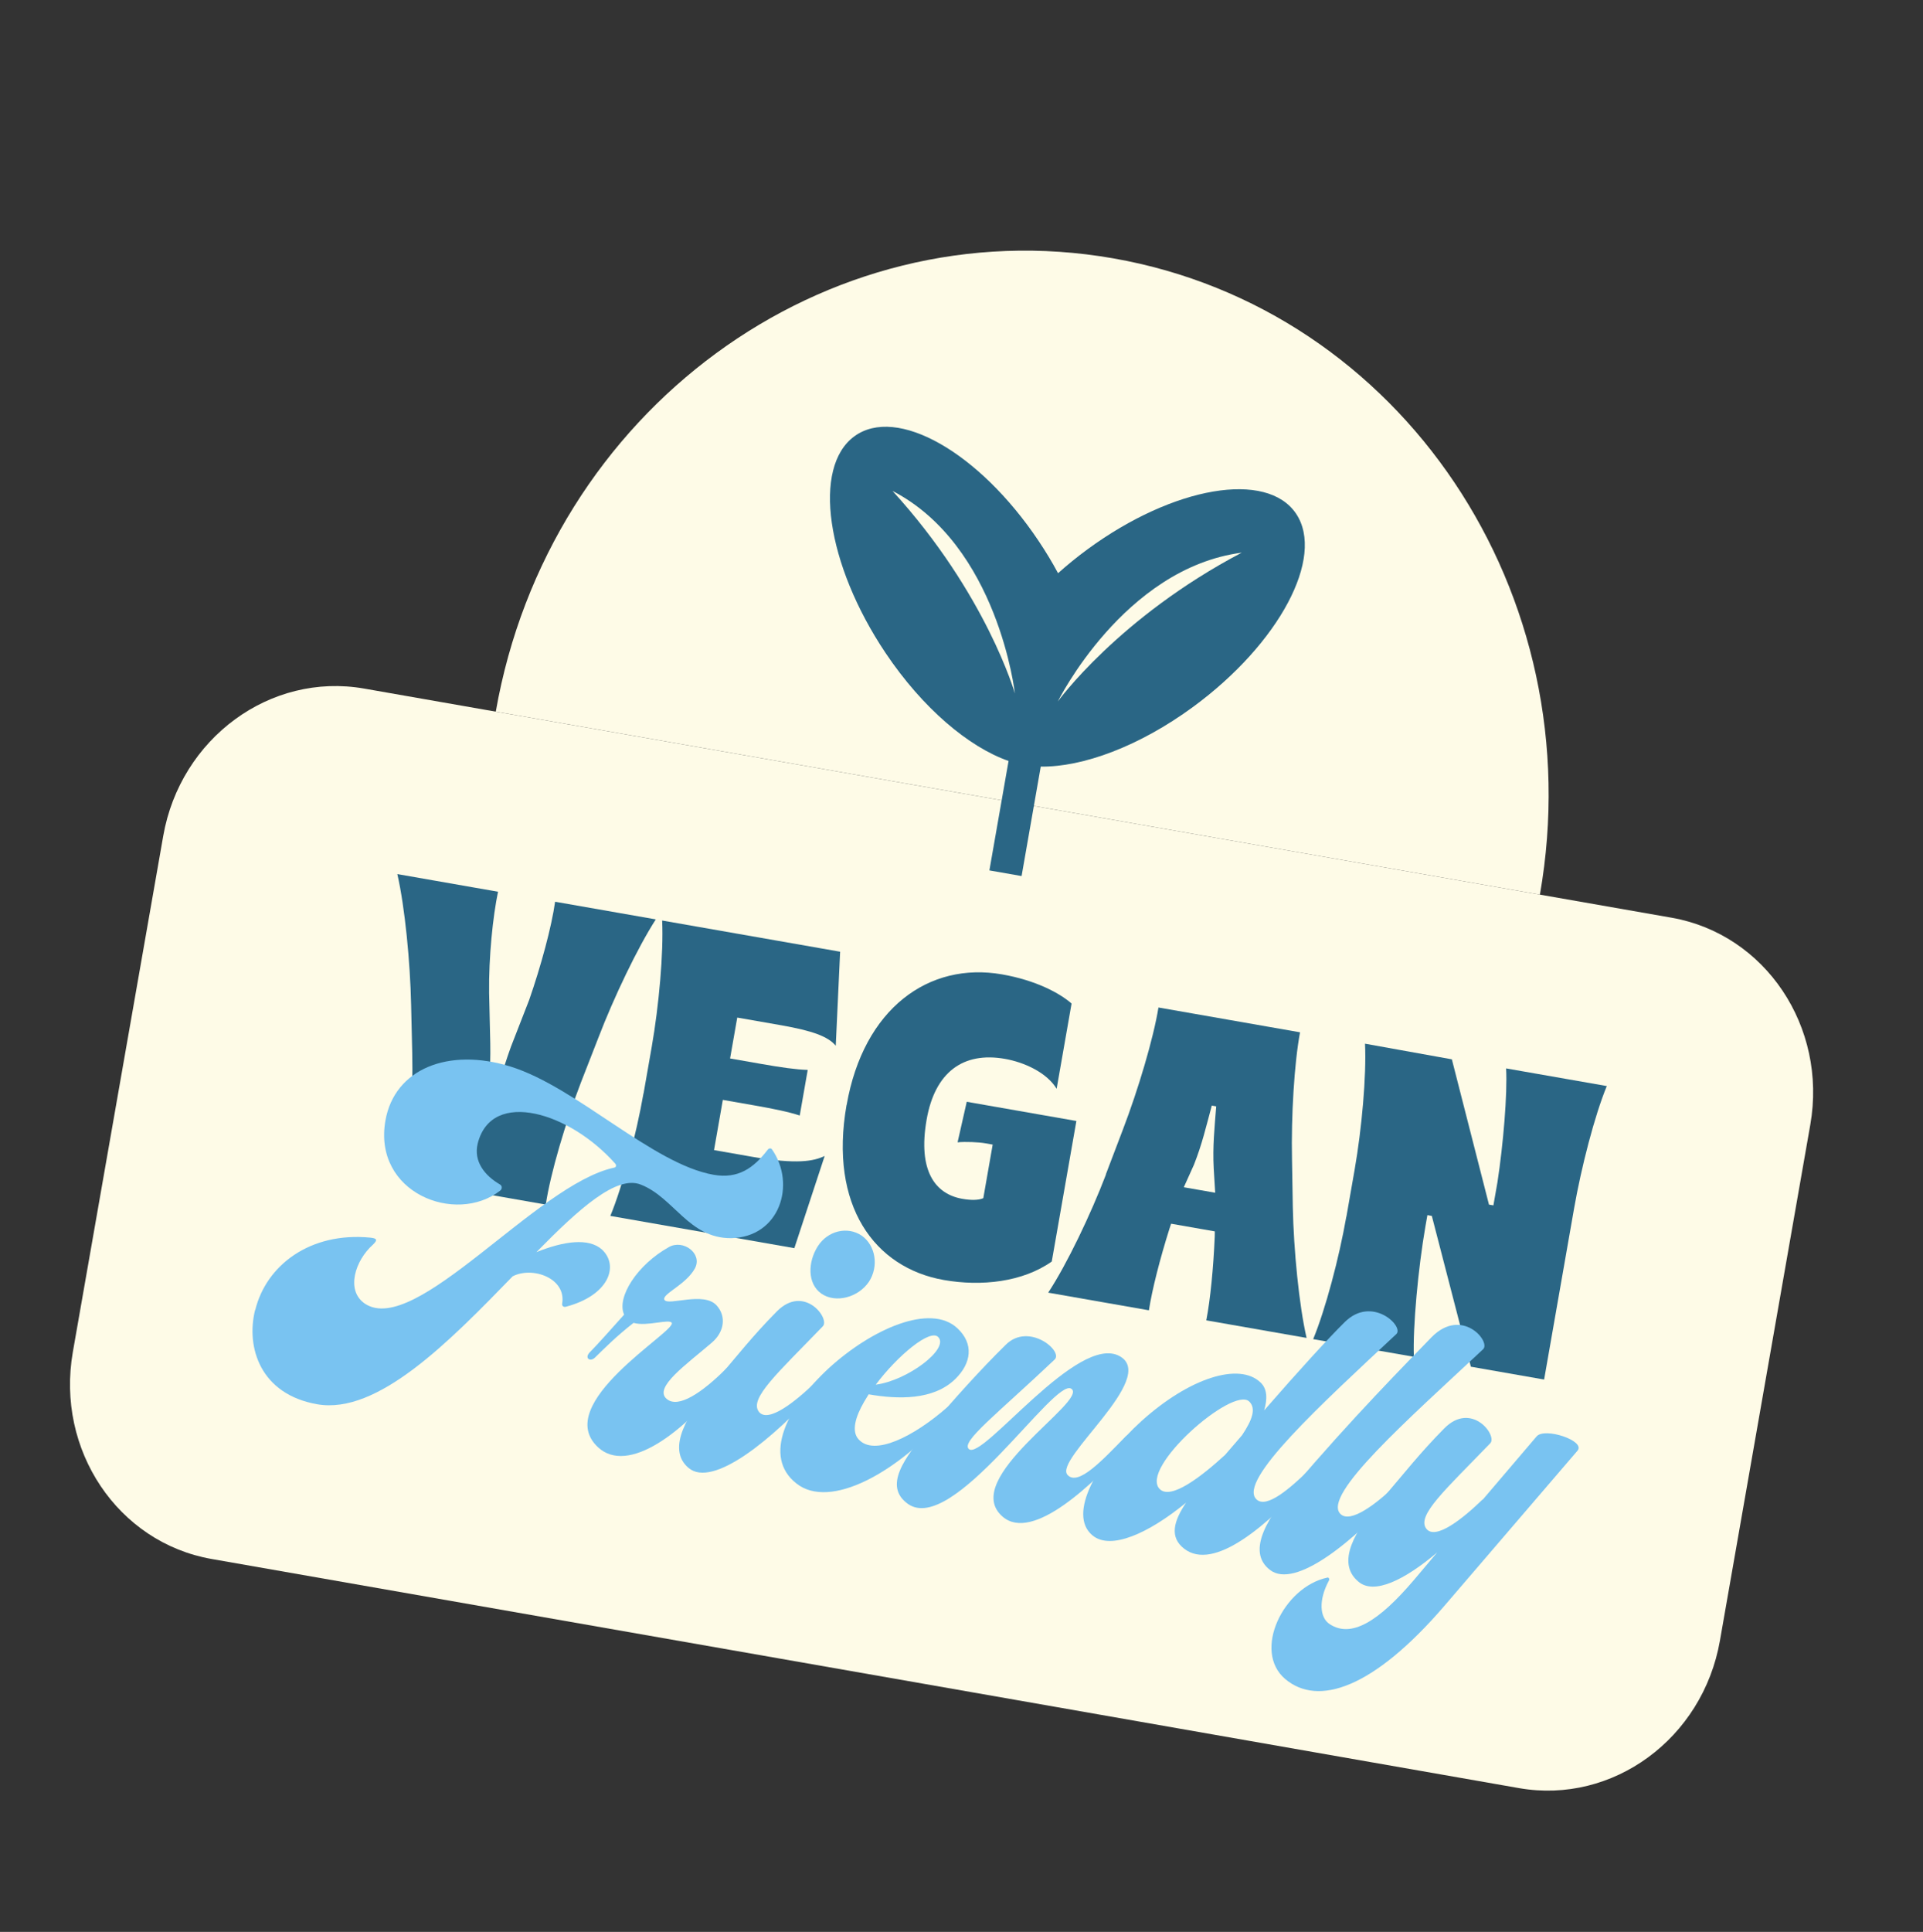 <svg xmlns="http://www.w3.org/2000/svg" fill="none" viewBox="0 0 230 231" height="231" width="230">
<rect x="0" y="0" width="230" height="231" fill="#333333" stroke="none"/>
<path fill="#FEFBE7" d="M199.921 109.73L43.548 82.333C32.329 80.367 21.572 88.262 19.522 99.965L8.712 161.661C6.662 173.365 14.094 184.446 25.313 186.411L181.686 213.808C192.905 215.774 203.661 207.879 205.712 196.176L216.521 134.48C218.571 122.776 211.139 111.695 199.921 109.73Z"></path>
<path fill="#2A6685" d="M49.305 125.894L49.171 120.146C49.064 115.034 48.428 108.473 47.523 104.516L59.567 106.626C58.95 109.582 58.446 114.442 58.501 118.716L58.64 124.775C58.703 127.809 58.407 130.977 58.347 132.167L58.876 132.26C59.291 131.028 60.061 128.047 61.113 125.157L63.295 119.556C64.694 115.536 65.976 110.823 66.393 107.822L78.436 109.932C76.24 113.346 73.402 119.298 71.573 124.071L69.483 129.429C67.664 134.151 65.836 140.28 65.278 144.033L48.295 141.058C49.046 137.338 49.42 130.955 49.305 125.894Z"></path>
<path fill="#2A6685" d="M76.974 130.744L77.947 125.19C78.812 120.249 79.379 113.899 79.197 110.068L100.483 113.797L99.961 125.041C99.053 123.94 97.18 123.249 93.406 122.588L88.178 121.672L87.321 126.563L91.095 127.224C93.367 127.622 95.215 127.894 96.607 127.931L95.652 133.385C94.33 132.946 92.5 132.574 90.228 132.176L86.454 131.515L85.401 137.52L89.897 138.308C95.366 139.266 97.336 138.835 98.634 138.224L95.007 149.244L72.999 145.389C74.463 141.846 76.098 135.683 76.964 130.742L76.974 130.744Z"></path>
<path fill="#2A6685" d="M101.261 132.133C103.286 120.573 111.094 114.974 119.855 116.509C123.917 117.221 126.745 118.751 128.165 119.994L126.379 130.188C125.217 128.266 122.547 127.022 120.179 126.607C115.192 125.733 111.822 128.207 110.831 133.861C109.753 140.018 111.859 142.778 115.103 143.346C116.124 143.525 117.016 143.526 117.608 143.268L118.73 136.86L117.806 136.698C117.084 136.572 115.451 136.492 114.531 136.59L115.628 131.741L128.74 134.038L125.796 150.841C122.32 153.296 117.392 153.84 112.897 153.053C104.579 151.595 99.147 144.143 101.251 132.131L101.261 132.133Z"></path>
<path fill="#2A6685" d="M132.262 140.43L134.304 135.064C136.132 130.291 137.96 124.162 138.557 120.468L155.492 123.435C154.798 127.112 154.423 133.496 154.53 138.607L154.626 144.348C154.732 149.46 155.367 156.031 156.273 159.978L144.278 157.876C144.768 155.364 145.133 151.577 145.289 147.857L145.298 147.238L140.071 146.322L139.86 146.958C138.742 150.509 137.807 154.145 137.414 156.674L125.37 154.564C127.614 151.158 130.453 145.206 132.281 140.434L132.262 140.43ZM145.343 142.619L145.164 139.678C145.028 137.056 145.264 134.862 145.466 132.289L144.937 132.196C144.237 134.775 143.787 136.777 142.805 139.265L141.589 141.961L145.363 142.622L145.343 142.619Z"></path>
<path fill="#2A6685" d="M161.038 145.47L162.011 139.916C162.877 134.975 163.444 128.625 163.262 124.795L173.65 126.666L178.088 144.037L178.618 144.13L179.103 141.358C179.794 136.852 180.308 130.804 180.138 127.751L192.181 129.861C190.717 133.404 189.13 139.575 188.264 144.516L184.684 164.954L175.923 163.419L171.253 145.387L170.724 145.294L170.493 146.609C169.619 151.601 168.967 158.722 169.105 162.235L157.062 160.125C158.526 156.583 160.161 150.42 161.027 145.479L161.038 145.47Z"></path>
<path fill="#79C3F1" d="M30.531 156.633C31.846 151.283 37.089 147.295 44.262 147.983C45.002 148.061 45.254 148.208 44.599 148.829C42.483 150.714 41.321 154.289 43.633 155.874C49.681 159.925 64.184 141.598 73.451 139.619C73.671 139.606 73.769 139.333 73.585 139.135C70.781 135.994 67.16 133.838 64.032 133.176C60.749 132.487 57.987 133.411 57.142 136.71C56.604 138.872 57.983 140.573 59.793 141.625C60.091 141.792 60.072 142.182 59.822 142.366C54.502 146.506 44.585 142.625 46.098 133.988C47.182 127.802 53.638 125.216 61.071 127.533C68.965 129.993 78.05 139.193 85.347 140.471C88.284 140.986 90.131 139.674 91.814 137.484C91.959 137.282 92.18 137.269 92.314 137.406C95.253 141.586 93.276 147.947 87.423 148.05C82.389 148.069 80.594 143.189 76.657 141.651C73.777 140.473 69.295 144.481 64.16 149.719C67.479 148.386 70.405 147.998 71.994 149.405C74.084 151.355 72.816 154.911 67.659 156.254C67.379 156.318 67.196 156.121 67.234 155.9C67.771 152.837 63.699 151.388 61.322 152.607C53.743 160.41 45.172 169.177 37.942 167.91C31.174 166.724 29.39 161.163 30.512 156.629L30.531 156.633Z"></path>
<path fill="#79C3F1" d="M80.366 158.197C80.086 157.641 77.42 158.644 75.775 158.179C73.706 159.794 72.389 161.137 71.158 162.329C70.572 162.899 69.849 162.379 70.569 161.667C71.425 160.802 73.042 158.995 74.647 157.195C73.712 155.116 76.232 151.21 80.013 149.109C81.697 148.162 84.038 149.866 83.133 151.632C82.085 153.592 79.246 154.678 79.449 155.386L79.488 155.445C79.96 156.149 84.157 154.4 85.698 156.078C86.882 157.362 86.663 159.238 85.134 160.544C82.085 163.167 78.141 165.912 79.739 167.269C81.144 168.478 84.042 166.439 86.792 163.712C87.321 163.184 87.783 163.606 87.292 164.255C81.81 171.472 75.066 176.326 71.531 173.056C65.904 167.847 80.82 159.229 80.346 158.194L80.366 158.197Z"></path>
<path fill="#79C3F1" d="M85.241 165.545C88.3 161.961 89.981 159.781 92.878 156.842C96.167 153.474 99.327 157.692 98.405 158.597C93.058 164.14 89.536 167.25 90.778 168.823C91.887 170.198 95.157 167.562 97.438 165.363C97.898 164.885 98.467 165.378 98.063 165.814C92.349 172.204 85.231 177.944 82.361 175.526C79.625 173.246 82.326 168.926 85.241 165.545ZM103.064 147.747C104.75 148.943 105.118 151.43 103.935 153.251C102.685 155.123 99.963 155.878 98.229 154.674C96.543 153.478 96.619 150.893 97.81 149.021C99.001 147.149 101.37 146.601 103.064 147.747Z"></path>
<path fill="#79C3F1" d="M99.149 163.58C104.228 158.942 111.272 155.777 114.518 158.83C116.512 160.701 116.167 163.011 114.273 164.874C111.657 167.459 107.354 167.326 103.898 166.72L103.368 167.59C102.292 169.431 101.822 171.149 102.688 172.098C104.537 174.172 109.282 171.784 113.302 168.264C113.927 167.753 114.025 168.443 113.755 168.737C107.369 176.189 99.257 180.524 95.27 177.393C91.13 174.183 94.195 168.126 99.149 163.58ZM112.229 159.888C111.285 158.822 107.36 162.079 104.745 165.565C108.499 165.094 113.549 161.3 112.229 159.888Z"></path>
<path fill="#79C3F1" d="M111.205 170.704C114.128 167.272 117.225 163.809 120.294 160.796C123.044 158.068 127.187 161.548 126.147 162.556C119.211 169.125 114.853 172.42 115.894 173.275C117.55 174.642 128.937 159.318 133.944 162.173C138.519 164.775 126.002 174.487 127.679 176.354C128.951 177.757 131.884 174.555 134.587 171.809C135.117 171.281 135.83 171.799 135.358 172.337C130.771 177.506 123.509 184.412 119.935 181.363C114.618 176.819 130.252 167.499 128.134 166.051C126.102 164.681 113.969 183.641 108.586 179.82C105.659 177.724 108.08 174.38 111.216 170.695L111.205 170.704Z"></path>
<path fill="#79C3F1" d="M141.852 179.687C137.369 183.353 132.855 185.388 130.678 183.599C127.606 181.083 131.269 174.675 136.54 169.906C142.254 164.758 148.201 162.87 150.753 165.295C151.591 166.063 151.592 167.305 151.198 168.644C155.324 163.901 158.932 159.958 160.826 158.095C164.096 154.838 167.979 158.613 167.006 159.519C158.022 167.924 148.056 177.006 150.252 179.254C151.447 180.478 154.323 177.938 156.594 175.738C157.055 175.26 157.623 175.753 157.219 176.189C151.506 182.579 145.166 187.897 141.642 185.188C139.832 183.794 140.389 181.863 141.85 179.697L141.852 179.687ZM146.526 173.963L148.556 171.607C149.807 169.735 150.248 168.405 149.419 167.587C147.482 165.674 136.18 175.588 138.723 178.062C140.063 179.363 143.689 176.562 146.526 173.963Z"></path>
<path fill="#79C3F1" d="M154.785 177.727C161.603 169.677 168.366 162.85 171.203 159.91C174.828 156.208 178.356 160.429 177.383 161.335C168.399 169.74 158.116 178.766 160.312 181.014C161.506 182.238 164.7 179.754 166.971 177.553C167.432 177.075 168 177.568 167.596 178.005C161.882 184.394 154.89 190.043 151.894 187.717C148.937 185.449 151.851 181.167 154.774 177.735L154.785 177.727Z"></path>
<path fill="#79C3F1" d="M158.773 188.624C158.936 188.601 159.062 188.84 158.918 189.042C157.706 191.315 157.824 193.416 159.036 194.198C161.608 195.89 164.869 193.926 169.158 188.87L171.889 185.632C168.022 188.899 164.346 190.739 162.467 189.116C159.731 186.835 162.145 182.91 165.069 179.531C168.128 175.947 169.81 173.767 172.706 170.828C175.995 167.46 179.156 171.678 178.233 172.583C172.886 178.126 169.365 181.235 170.607 182.809C171.716 184.184 174.995 181.549 177.266 179.349L177.391 179.257L183.786 171.754C184.738 170.627 189.697 172.283 188.677 173.46L172.779 191.989C164.229 201.939 157.637 204.056 153.727 200.772C149.768 197.429 153.497 189.739 158.771 188.634L158.773 188.624Z"></path>
<path fill="#FEFBE7" d="M59.298 85.092C65.601 49.117 98.668 24.85 133.152 30.891C167.637 36.933 190.484 70.997 184.181 106.972"></path>
<path fill="#2A6685" d="M122.187 104.751L124.479 91.665C129.509 91.728 136.264 89.247 142.709 84.517C152.991 76.971 158.504 66.633 155.02 61.427C151.535 56.23 140.366 58.135 130.074 65.679C128.821 66.598 127.652 67.553 126.547 68.539C125.852 67.237 125.067 65.94 124.201 64.65C117.097 54.058 107.241 48.47 102.187 52.17C97.133 55.87 98.812 67.469 105.914 78.071C110.367 84.71 115.879 89.33 120.629 90.99L118.336 104.076"></path>
<path fill="#FEFBE7" d="M126.516 83.882C126.516 83.882 134.4 67.935 148.518 66.082C133.763 73.838 126.516 83.882 126.516 83.882Z"></path>
<path fill="#FEFBE7" d="M121.387 82.922C121.387 82.922 119.394 65.245 106.748 58.702C117.987 71.013 121.387 82.922 121.387 82.922Z"></path>
</svg>

